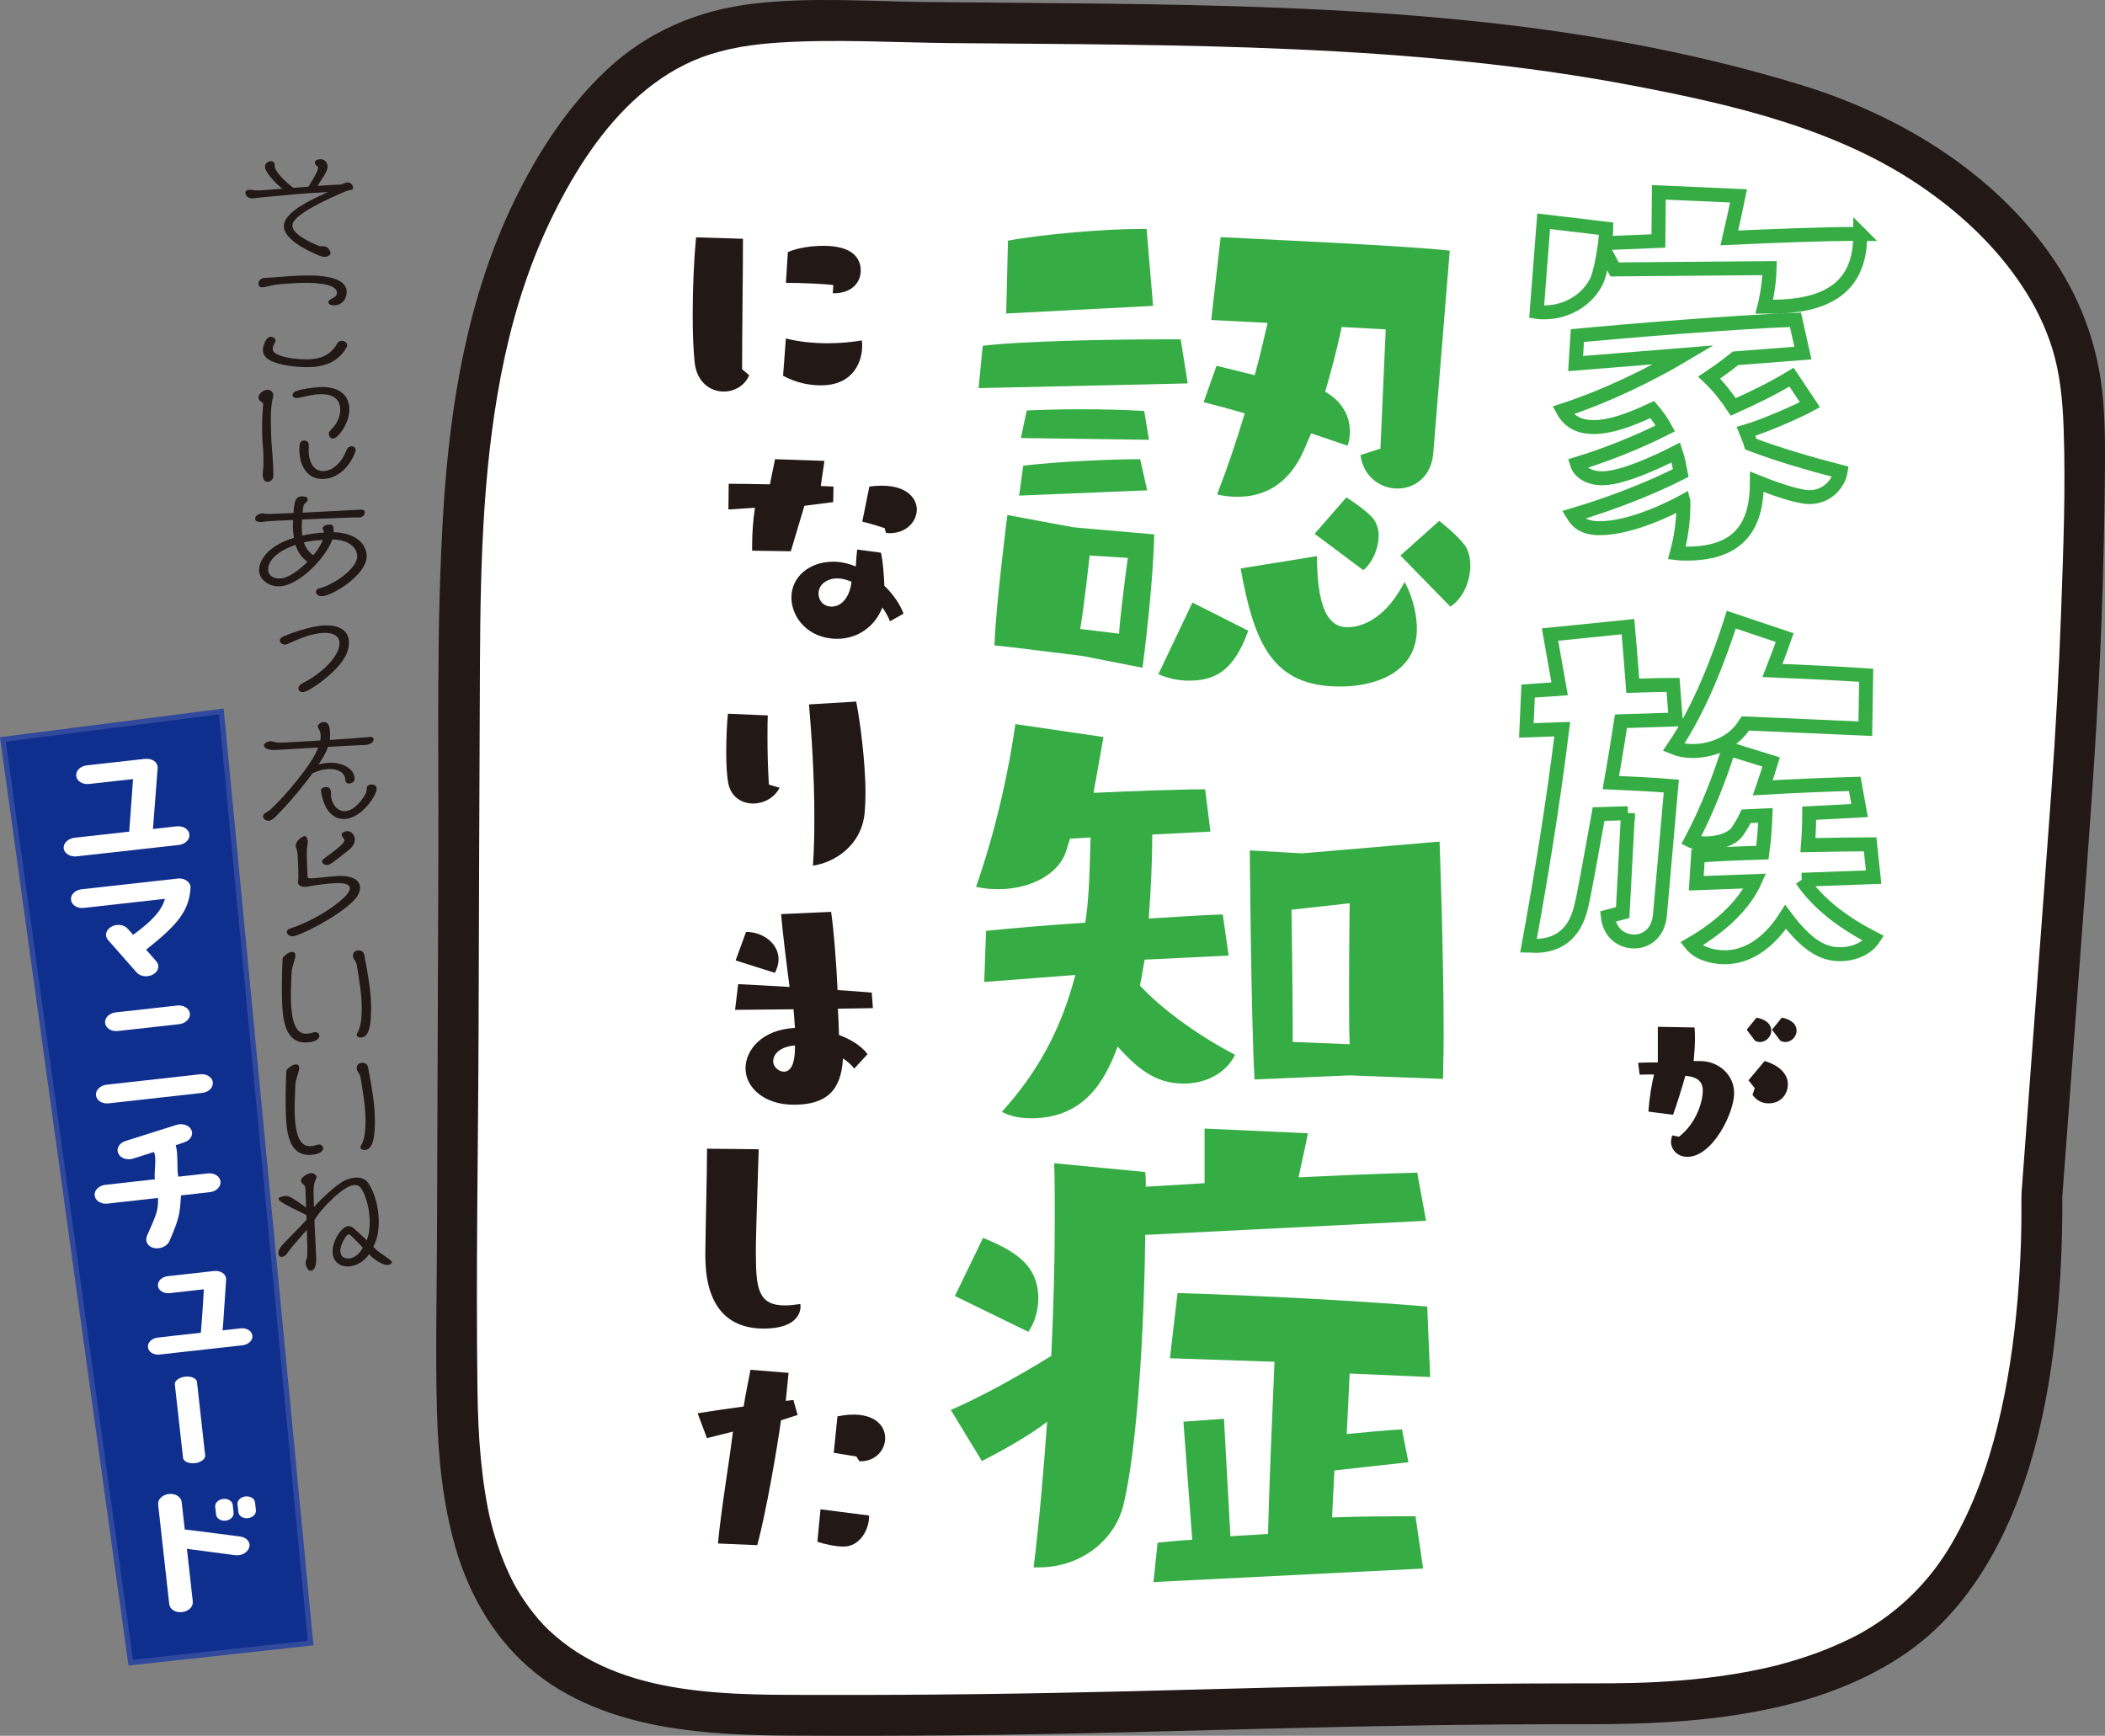 <?xml version="1.0" encoding="UTF-8"?><svg id="b" xmlns="http://www.w3.org/2000/svg" width="404.258" height="333.394" viewBox="0 0 404.258 333.394"><rect x="0" y="0" width="404.258" height="333.394" fill="#808080" stroke="none"/><defs><style>.d{fill:#0f2f8e;}.d,.e,.f,.g{stroke-width:0px;}.e{fill:#221815;}.h{stroke:#36ad44;stroke-width:2.679px;}.h,.i{fill:none;stroke-miterlimit:10;}.i{stroke:#30499d;}.f{fill:#36ad44;}.g{fill:#fff;}</style></defs><g id="c"><path class="g" d="M393.613,229.253c.563-7.518,1.124-15.037,1.685-22.554,1.006-13.482,2.011-26.964,3.006-40.447,1.307-17.703,2.469-35.403,2.989-53.15.178-6.081.308-12.163.372-18.246.059-5.545.158-11.111-.31-16.643-.873-10.293-4.397-19.764-10.451-28.129-11.19-15.463-28.486-25.805-46.498-31.339-21.098-6.482-42.87-10.255-64.814-12.389-22.289-2.169-44.7-2.75-67.081-3.022-11.151-.136-22.303-.185-33.455-.304-10.804-.115-21.821-.954-32.581.279-10.658,1.22-20.283,5.293-28.103,12.698-7.295,6.909-12.887,15.539-17.265,24.54-8.824,18.144-12.174,38.409-13.428,58.383-1.376,21.931-.876,44.002-.957,65.965-.088,23.939-.175,47.877-.263,71.816-.039,10.824-.297,21.671-.01,32.491.235,8.873,1.099,17.763,3.611,26.308,2.483,8.445,6.948,16.288,13.581,22.155,7.281,6.439,16.702,9.801,26.16,11.417,10.136,1.732,20.506,1.633,30.755,1.66,10.45.027,20.9-.027,31.349-.169,17.535-.239,35.063-.763,52.593-1.206,19.531-.493,39.071-.845,58.609-.805,13.084.027,26.069-.531,38.817-3.749,7.682-1.938,15.147-4.932,21.738-9.375,7.004-4.721,12.396-11.169,16.532-18.48,8.23-14.546,11.404-31.81,12.735-48.289.549-6.802.758-13.635.713-20.458"/><path class="h" d="M357.259,44.936c0,6.813-2.523,13.96-16.902,13.96h-1.515s.925-3.531,1.008-7.4l-29.77.253-2.018-3.785c-.337,2.102-.758,4.373-1.346,5.803-1.598,3.616-5.635,6.223-10.093,6.223-.504,0-1.009,0-1.513-.084l1.346-17.409,12.026,1.43c0,.673-.168,1.682-.252,2.776l10.26-.421.083-9.336,15.307.674c-.421,2.102-1.093,5.214-1.766,8.074,9.251-.421,18.249-.758,23.465-.758h1.68ZM323.285,96.321c-2.272,1.262-10.011,5.13-16.064,5.13-2.86,0-4.206-1.009-5.131-2.522,7.653-2.272,15.054-5.215,20.69-8.074-.254-1.346-.505-2.691-.926-3.953-3.953,2.019-10.429,4.962-14.129,4.962-2.776,0-4.457-1.346-4.878-2.775,5.299-1.598,11.69-4.121,16.99-6.812-.675-1.262-1.6-2.523-2.525-3.617-4.458,2.103-8.157,3.364-11.269,3.364-2.943,0-4.793-1.177-5.887-3.196,8.494-2.775,16.988-6.98,23.213-10.68l-20.774,1.682.336-5.383c8.83-.841,30.277-2.607,41.882-3.027l1.431,6.391-12.952,1.01c-1.346,1.093-3.028,2.354-5.047,3.7,1.766,1.683,3.281,3.616,4.626,5.635,3.952-1.767,7.737-3.617,11.185-5.719l3.533,5.298c-2.608,1.43-9.083,4.205-12.28,5.13.337.841.675,1.598.926,2.439,5.046,1.934,11.354,3.785,17.24,5.299-.335,2.102-2.438,4.877-5.971,4.877-1.514,0-4.878-.841-10.092-2.943,0,7.989-2.943,13.792-13.456,13.792-.587,0-1.262,0-1.935-.084.759-2.775,1.264-5.887,1.264-9.167v-.757Z"/><path class="h" d="M312.643,156.189l-5.636.17c-1.513,8.408-2.944,16.398-3.448,18.164-1.26,4.963-4.457,7.15-8.746,7.15-.42,0-.84-.084-1.261-.084,2.27-12.364,4.709-27.166,6.475-41.547l-6.896.254.338-7.57,6.054-.42-1.851-10.428,14.971-1.514s.587,6.643.925,11.353c2.774-.084,5.382-.168,7.737-.168l.505,6.644-10.513.336c-.421,2.69-1.01,6.56-1.935,11.774,3.952.167,8.579.421,11.607.672l-2.187,24.811c-.337,3.448-2.607,5.044-4.963,5.044s-4.708-1.596-5.045-4.792l2.859-.756,1.01-19.093ZM335.181,138.95l-.505.757c-2.271,3.195-6.308,4.542-9.588,4.542-1.429,0-2.69-.254-3.699-.675,5.13-7.568,8.832-17.408,11.101-24.556l10.259,3.448c-.588,1.682-1.428,3.953-2.354,6.307,6.14.253,12.952.589,17.996.926l-.167,10.259-23.043-1.008ZM346.03,168.974c3.281,4.876,8.41,8.492,13.792,11.268-1.261,1.936-3.784,3.029-6.475,3.029-3.112,0-6.223-1.515-10.428-7.15-1.598,2.525-5.552,7.739-11.691,7.739-2.692,0-5.214-.926-6.475-2.525,6.391-3.699,10.428-7.989,12.279-12.11l-11.269.421.335-5.297c3.197-.254,6.98-.422,12.364-.589.334-2.441.504-4.963.588-7.15l-3.702.168c-.418.926-1.008,1.935-1.764,3.029-1.179,1.512-3.785,2.185-5.972,2.185-1.177,0-2.187-.168-2.859-.503,3.028-5.635,5.719-12.7,7.231-17.661l8.16,2.522c-.421,1.346-1.01,3.28-1.599,4.962,5.719-.337,11.942-.588,17.662-.756l.925,5.128-9.672.505c0,1.766-.084,3.953-.253,6.14,4.709-.084,9.083-.167,11.943-.167l.672,6.307-13.792.505Z"/><path class="e" d="M316.572,213.511c.214-2.967.601-5.073,1.075-7.137-1.075,0-2.021,0-2.752.042l-.301-2.279c.731-.041,1.848-.086,3.784-.086v-6.836l7.051.131c.043.515.085,1.159.085,1.891,0,1.29-.085,2.881-.258,4.558h1.291c3.697.042,6.491,2.794,6.491,6.148,0,3.783-4.127,12.251-8.985,12.251-1.849,0-3.138-1.332-3.138-2.88,0-.387.085-.817.257-1.246,0,0,.645.17,1.29.257,3.525-2.794,4.557-7.006,4.557-8.856s-1.204-2.666-3.352-2.838c-.647,2.278-1.635,5.504-2.365,7.482l-4.73-.602ZM335.446,197.775l1.893-2.32c2.062.387,2.835,1.459,2.835,2.493,0,1.117-.945,2.192-2.192,2.192-.258,0-.602-.086-.902-.215l-1.634-2.15ZM336.993,208.996l-1.203-1.505,3.095-3.696c2.579.73,4.472,2.32,4.472,4.471,0,1.677-1.162,3.655-3.698,3.655-1.162,0-2.279-.474-3.095-1.636l.429-1.289ZM340.304,197.775l1.891-2.32c2.063.387,2.838,1.459,2.838,2.493,0,1.117-.945,2.192-2.193,2.192-.256,0-.601-.086-.902-.215l-1.634-2.15Z"/><path class="f" d="M187.934,74.545l.79-8.124c6.996-.903,24.37-1.241,34.299-1.241h3.724l1.354,8.463-40.167.902ZM207.903,125.994s-15.23-1.918-16.922-2.031c.226-7.447,2.481-25.048,2.481-25.048l12.751,2.37,15.456,1.354s-.113,9.251-2.256,25.611l-11.51-2.256ZM193.237,60.216l.338-13.991c6.658-1.241,18.505-2.257,25.499-2.257h1.128l1.242,14.781-28.207,1.467ZM195.72,95.192l.789-5.754c6.657-.79,16.811-1.241,22.452-1.241l1.354,5.98-24.595,1.015ZM196.057,84.135l1.129-5.303c2.595-.112,6.432-.226,10.38-.226,4.514,0,9.14.114,12.184.339l.904,5.529-24.597-.339ZM214.9,121.707c.338-4.739,1.692-14.555,1.692-14.555l-7.333-.452s-1.016,9.478-1.804,14.104l7.445.903ZM229.003,115.726l10.72,5.416c-2.822,7.898-6.545,9.59-11.396,9.59-2.033,0-4.063-.451-5.867-1.241l6.543-13.765ZM266.123,63.262l-8.462-.451c-1.015,4.851-2.143,8.913-3.16,12.41l1.017.678c2.255,1.579,3.723,4.061,3.723,6.882,0,.903-.114,1.918-.451,2.821l-6.996-2.37-1.354,3.16c-2.483,5.754-6.769,9.026-12.748,9.026-1.241,0-2.595-.113-3.949-.451,1.917-4.964,3.721-10.268,5.303-15.571-3.048-.903-5.643-1.579-7.898-2.143l2.481-6.996,7.334,1.805c.902-3.272,1.692-6.656,2.482-10.041l-10.831-.564,1.806-15.908c9.139.45,36.329,1.692,44.002,2.595l-3.16,38.811c-.338,4.626-3.61,6.883-6.882,6.883s-6.544-2.257-7.108-6.431l3.836-1.241,1.015-22.904ZM252.923,106.813c0,12.073,3.272,13.652,5.867,13.652,1.354,0,6.656-.338,10.944-8.688,1.015,1.694,2.369,5.304,2.369,9.027,0,8.349-7.898,11.057-14.78,11.057-13.087,0-16.473-8.462-19.068-22.679l14.668-2.369ZM252.47,102.526l6.094-6.996s3.272,2.032,4.964,3.837c.79.903,1.242,2.144,1.242,3.497,0,2.257-1.016,4.964-2.934,6.657l-9.366-6.995ZM268.943,106.7l7.449-6.656s3.384,2.595,4.963,4.738c.677,1.016,1.016,2.37,1.016,3.836,0,2.821-1.241,6.206-3.837,7.898l-9.591-9.816Z"/><path class="f" d="M219.822,184.32c-.338,1.805-.563,3.498-.902,4.966,3.723,4.06,10.493,9.25,18.278,13.313-1.917,3.835-5.979,5.528-9.928,5.528-5.642,0-9.139-3.273-12.637-7.108-2.483,6.77-6.544,13.766-16.586,13.766-2.256,0-4.288-.453-5.642-1.243,6.771-7.445,11.396-15.793,14.104-26.287l-17.49,1.353.341-9.816c5.414-.562,12.185-1.127,19.067-1.58.565-3.723.789-7.22,1.015-16.359l-3.949.225-.677,2.146c-1.354,4.737-6.994,7.558-13.087,7.558-1.468,0-2.822-.113-4.288-.45,4.061-11.624,6.318-22.68,7.56-31.254l16.923,2.481-1.919,10.719c7.561-.338,16.249-.675,21.438-.675l1.016,8.123-11.17.562c0,4.288-.226,10.269-.676,16.134,5.528-.337,10.492-.675,14.215-.787l1.129,7.898-16.135.787ZM259.198,206.549l-18.277.788c-.676-12.636-.902-44.001-.902-44.001l10.04.563,26.402-2.256s.791,20.76.791,37.571c0,2.82-.114,5.53-.114,8.01l-17.94-.675ZM259.198,200.569c-.112-2.483-.112-6.318-.112-10.381,0-8.01.112-16.699.112-16.699l-11.17,1.243s.227,14.666.227,22.227v3.157l10.943.453Z"/><path class="f" d="M219.938,237.185c-.226,20.196-1.692,41.181-4.062,51.336-1.467,7.108-8.123,12.524-16.361,12.524h-1.014c1.128-9.141,1.919-18.617,2.595-27.982-4.401,3.497-12.524,7.56-12.524,7.56l-5.98-9.816c5.303-2.257,12.75-6.317,19.294-10.38.451-9.254.677-18.164.677-26.402,0-3.723,0-7.221-.113-10.606l17.488,1.692c.112.903.112,1.806.112,2.821l11.284-.678v-10.491l19.857.903s-.902,4.4-1.807,8.461c7.109-.338,14.33-.678,22.793-.903l1.692,9.253-53.931,2.708ZM183.383,248.918l5.414-11.171c5.303,2.258,10.606,4.741,10.606,11.621,0,2.483-.789,4.853-1.918,6.433l-14.102-6.883ZM221.518,303.865l.789-7.561c2.143-.225,4.401-.45,6.657-.562l-1.693-22.679,7.786-.563,1.24,22.564,7.221-.45c.227-9.478.791-22.229,1.241-33.06l-20.083-.677,1.468-12.524c15.231.453,34.637,1.468,47.951,2.595l.565,13.542-15.459-.678-.565,11.621c3.5-.338,6.997-.678,10.607-.903l1.241,6.318-14.215,1.58-.453,9.026c5.868-.225,11.283-.225,16.022-.225l1.468,10.041-51.788,2.595Z"/><path class="e" d="M143.877,72.059c-.814,2.007-2.821,3.147-4.883,3.147-2.549,0-5.152-1.736-5.586-5.588-.271-2.658-.38-5.858-.38-9.167,0-5.369.271-10.956.651-14.862l9.004.272c0,7.919-.163,17.086-.163,25.059l1.357,1.139ZM150.928,65.008c2.495.651,5.315.922,8.028.922,2.386,0,4.663-.217,6.562-.543.055.38.055.76.055,1.14,0,2.332-1.247,7.484-7.919,7.484-2.279,0-4.774-.487-7.268-1.843l.542-7.16ZM159.932,56.329l.109-1.573c-1.953-.271-6.781-.434-9.113-.434l.379-5.912c1.898-.814,4.503-1.193,6.835-1.193,5.477,0,7.16,2.278,7.16,4.773,0,2.224-1.683,4.339-5.208,4.339h-.162Z"/><path class="e" d="M144.446,105.77v-1.194c0-2.332.217-4.99.543-7.051l-5.099.326.054-4.937c1.789,0,4.719.055,7.919.109l.976-4.827,9.492.325-.705,4.827,2.442.109-.055,2.983-5.532.705-2.604,8.733-7.431-.108ZM170.915,119.33c-.325-.868-.813-1.736-1.464-2.658-1.356,3.58-4.664,6.021-8.679,6.021-5.641,0-8.787-4.176-8.787-7.919,0-3.96,3.418-6.889,8.028-6.889,1.464,0,2.929.325,4.339.922.055-1.139.163-2.495.271-3.254l4.556.597c.326,1.247.597,4.231.652,6.346,1.735,1.681,3.037,3.58,3.688,5.369l-2.604,1.465ZM160.827,111.085c-1.953,0-3.635,1.139-3.635,2.929,0,1.248.868,2.495,2.55,2.495,1.573,0,3.363-1.355,3.797-4.773-.922-.38-1.845-.651-2.712-.651M169.885,101.43s-2.279-.759-4.285-1.247l1.356-6.726c6.78-.922,9.113,2.061,9.113,4.394,0,2.278-1.954,4.555-5.208,4.555-.217,0-.434-.054-.705-.054l-.271-.922Z"/><path class="e" d="M149.724,151.294c-1.03,2.007-3.092,3.04-5.098,3.04-2.116,0-4.123-1.195-4.72-3.688-.325-1.52-.435-3.853-.435-6.185,0-2.982.164-5.966.326-7.377l7.649.326c-.054,1.193-.054,2.549-.054,4.069,0,2.658.054,5.802.27,9.219l2.062.596ZM164.424,134.752c.651,3.146,1.789,11.281,1.789,17.628,0,1.355-.054,2.603-.162,3.744-.597,6.347-5.859,9.546-9.927,10.143.217-3.038.271-6.13.271-9.277,0-8.082-.543-16.001-1.03-21.696l9.059-.542Z"/><path class="e" d="M164.056,205.241c-.542-.703-1.302-1.41-2.169-1.951-.326,6.292-3.31,8.895-9.439,8.895-5.695,0-9.275-3.31-9.275-6.996,0-3.419,3.038-7.432,9.493-7.757-.056-1.14-.164-2.278-.271-3.581l-11.229.11.597-4.937c2.061.107,5.749.272,9.872.541-.652-4.934-1.356-10.684-1.628-13.993l9.602-.434c.488,3.254.976,9.276,1.247,15.024,2.496.165,4.774.327,6.562.489l.218,2.983-6.726.109c.109,1.68.162,3.31.217,5.044,2.332.869,4.339,2.117,5.478,3.689l-2.549,2.765ZM141.275,184.467l2.007-5.478c3.308,0,6.238,2.278,6.238,5.261,0,.813-.218,1.682-.706,2.605l-7.539-2.388ZM152.666,200.794c-2.605.217-4.178,1.465-4.178,3.092,0,.976,1.032,1.952,2.062,1.952,1.845,0,2.116-2.875,2.116-4.503v-.541Z"/><path class="e" d="M145.167,240.753c0,6.726.434,9.981,5.586,9.981.868,0,1.844-.11,2.93-.273.054.163.054.38.054.542,0,.327,0,4.178-7.051,4.178-7.595,0-11.228-5.099-11.228-13.941v-.542c.053-5.423.326-15.621.326-20.068l9.925.107c-.108,4.395-.488,14.376-.542,18.334v1.682Z"/><path class="e" d="M137.883,296.454c.597-6.509,2.116-15.244,2.875-21.481l-4.991,1.248-1.79-4.772c1.898-.327,5.262-.814,8.841-1.303.381-2.551.922-4.882,1.303-7.051l7.323.597-.543,5.368,1.465-.162.812,2.875-3.199,1.031v.055c-.705,5.151-2.876,17.79-4.556,23.919l-7.54-.324ZM166.902,291.3c0,2.496-1.79,5.75-4.882,5.75-1.627,0-3.959-.544-5.045-.923l.598-6.237,9.329,1.193v.217ZM165.058,280.667l-.597-.921-4.34-.706.707-6.996c6.29-1.303,9.167,1.3,9.167,4.176,0,2.223-1.791,4.447-4.72,4.447h-.217Z"/><path class="e" d="M396.025,230.261c.572-7.639,1.142-15.279,1.712-22.918,1.022-13.699,2.043-27.399,3.054-41.099,1.328-17.988,2.509-35.974,3.037-54.007.181-6.179.313-12.359.378-18.54.06-5.634.161-11.29-.315-16.911-.887-10.459-4.468-20.083-10.619-28.582-11.37-15.712-28.945-26.221-47.248-31.844-21.438-6.587-43.561-10.42-65.859-12.589-22.648-2.204-45.421-2.794-68.162-3.071-11.331-.138-22.663-.188-33.994-.309-10.978-.117-22.173-.969-33.106.284-10.83,1.24-20.61,5.378-28.556,12.903-7.413,7.02-13.095,15.79-17.543,24.936-8.966,18.437-12.37,39.028-13.644,59.324-1.398,22.285-.89,44.711-.972,67.028-.089,24.325-.178,48.649-.267,72.974-.04,10.998-.302,22.02-.01,33.015.239,9.016,1.117,18.049,3.669,26.732,2.523,8.581,7.06,16.551,13.8,22.512,7.398,6.543,16.971,9.959,26.582,11.601,10.299,1.76,20.837,1.659,31.251,1.687,10.618.027,21.237-.027,31.854-.172,17.818-.243,35.628-.775,53.441-1.225,19.846-.501,39.701-.859,59.554-.818,13.295.027,26.489-.54,39.443-3.809,7.806-1.969,15.391-5.012,22.088-9.526,7.117-4.797,12.596-11.349,16.799-18.778,8.363-14.781,11.588-32.323,12.94-49.068.558-6.912.77-13.855.724-20.788-.015-2.134-2.365-3.718-4.337-3.511-2.294.241-3.525,2.196-3.511,4.336.01,1.516.008,3.032-.009,4.547-.009.761-.021,1.521-.037,2.282-.009.423-.02.845-.03,1.268.018-.735-.013.385-.02.613-.125,3.675-.338,7.347-.654,11.011-.703,8.158-1.898,16.294-3.864,24.248-1.905,7.707-4.686,15.477-8.834,22.577-3.772,6.458-8.987,11.959-15.611,16.045-1.671,1.031-2.578,1.52-4.47,2.425-1.775.849-3.59,1.614-5.433,2.303-1.774.664-3.574,1.257-5.391,1.789-2.109.619-3.198.893-5.038,1.297-6.968,1.53-14.086,2.315-21.206,2.663-5.246.257-10.492.223-15.741.228-10.707.01-21.414.101-32.12.27-17.574.278-35.141.808-52.711,1.244-19.443.481-38.888.75-58.336.702-17.935-.044-39.441.764-53.388-12.52-2.506-2.387-5.207-6.105-6.731-9.06-1.91-3.7-3.312-7.657-4.321-11.693-.861-3.445-1.544-8.124-1.921-12.104-.408-4.302-.58-8.624-.64-12.944-.321-23.029.125-46.092.209-69.123.087-23.654.135-47.308.263-70.962.106-19.669.601-39.523,4.807-58.815,2.055-9.429,5.078-18.624,9.371-27.28,4.11-8.287,9.379-16.548,16.397-22.683,3.558-3.111,7.502-5.653,11.935-7.32,4.843-1.82,9.98-2.548,15.122-2.87,10.925-.684,21.982.008,32.921.111,21.958.207,43.927.205,65.868,1.19,21.896.983,43.804,2.912,65.349,7.039,19.264,3.691,39.36,8.354,55.678,19.757,7.351,5.136,13.856,11.298,18.798,18.795,2.381,3.611,4.31,7.458,5.659,11.721,1.587,5.012,2.058,10.333,2.238,15.563.399,11.558-.063,23.201-.474,34.754-.415,11.644-1.048,23.28-1.888,34.901-.849,11.73-1.727,23.458-2.599,35.187-.887,11.927-1.777,23.855-2.669,35.783-.149,2.001-.299,4.002-.448,6.003-.159,2.123,1.013,4.17,3.247,4.539,1.958.323,4.379-1.112,4.539-3.248"/><path class="e" d="M62.978,36.893c-4.363.19-8.871.654-13.277,1.068-.409.041-.817.125-1.226.143-.694.03-1.328-.435-1.348-1.06-.016-.47.392-.576.827-.596.181-.007.336.008.516.045.44.071.826.099,1.262.08,1.488-.065,2.975-.196,4.461-.328-1.244-1.043-3.264-3.081-3.304-4.242-.016-.491.403-1.003,1.096-1.033.513-.023.754.259.768.661v.045c.005.112-.018.201-.014.314.004.134.228,1.444,3.582,4.097l2.947-.242c.554-1.096,1.857-2.855,1.829-3.702-.005-.135-.189-.26-.32-.323-.157-.082-.295-.368-.303-.59-.017-.491.597-.63,1.058-.651.744-.031,1.354.546,1.381,1.349.038,1.119-1.178,2.424-1.903,3.774,1.384-.104,2.795-.187,4.182-.248.641-.028,1.141-.406,1.578-.425.513-.023,1.018.492,1.036,1.029.012.335-.192.388-.498.447-.255.055-.69.142-.867.215-8.69,3.711-10.324,5.55-10.287,6.645.023.692.634,2.03,5.142,3.893.131.062.312.076.85.053,1.001-.043,1.353,1.239,1.353,1.239.016.47-.592.765-1.079.786-.155.006-.565,0-1.165-.263-2.085-.85-6.656-3.045-6.74-5.549-.067-1.986,2.618-3.916,6.894-5.915l1.569-.716Z"/><path class="e" d="M63.074,58.069c-.026-.76,1.391-.665,1.615-1.636.022-.092.02-.159.018-.247-.065-1.921-5.281-1.92-7.257-1.834-1.489.065-2.977.152-4.461.328-.921.106-1.783.458-2.708.498-.435.019-.652-.307-.665-.665-.019-.58.503-1.095,1.145-1.123,2.13-.115,4.383-.347,6.564-.441,2.335-.102,9.138-.308,9.251,3.044.024.692-.299,2.563-2.377,2.654-.386.016-1.109-.109-1.125-.578M59.714,70.498c-1.95.085-4.477-.164-6.189-.649-1.505-.427-2.991-1.057-3.044-2.62-.021-.626.533-2.507,1.457-2.547.462-.02.961.295.975.718.003.069-.02.18-.043.249-.119.273-.266.503-.361.73-.096.229-.14.454-.132.678.053,1.564,4.874,2.048,7.056,1.953,1.846-.08,3.962-.597,5.345-3.05.172-.276.421-.487.805-.504.54-.024,1.065.31,1.082.802.004.135.008.246-.065.36-1.377,2.612-3.833,3.748-6.886,3.88"/><path class="e" d="M52.462,76.12c-.471,2.011-.524,3.49-.384,7.645.064,1.921.304,3.701.373,5.756.054,1.587.056,1.654-.004,2.17-.037.427-.537.83-1.025.851-.769.033-.952-.809-.968-1.301-.022-.648.137-1.281.14-1.909.024-.806-.003-1.609-.03-2.413-.032-.984-.167-1.963-.2-2.945-.067-1.99-.034-4.004.158-6.003.02-.113.017-.203.014-.314-.007-.202-.115-.353-.456-.563-.262-.167-.426-.428-.436-.72-.023-.691.852-1.468,1.646-1.502.796-.035,1.174.509,1.196,1.134l.002.067-.026.047ZM63.141,83.375c-.009-.268.111-.52.31-.707,1.57-1.478,1.926-3.081,1.894-4.043-.074-2.211-1.667-3.015-4.08-2.909-1.18.05-2.3.367-3.449.596-.255.055-.509.134-.792.145-.411.018-.828-.165-.842-.567-.013-.38.289-.594.644-.743.987-.424,3.52-.757,4.624-.805,3.181-.138,5.538,1.17,5.636,4.096.1,2.948-2.272,5.76-3.093,5.796-.513.022-.839-.458-.852-.859M62.172,91.986c-3.336.145-4.59-2.732-4.678-5.367-.04-1.185.037-1.972.858-2.008.641-.027.938.407.954.899.014.402-.048.83-.035,1.232.052,1.542.694,3.841,2.928,3.744,1.692-.073,3.057-1.543,3.761-2.781.267-.459.432-.891.649-1.37.142-.32.441-.601.877-.62.487-.021.807.301.82.703.004.111-.018.224-.065.338-.82,2.362-2.964,5.095-6.069,5.23"/><path class="e" d="M64.071,102.209c4.039.162,6.261,2.034,6.345,4.536.121,3.597-6.501,7.666-8.554,7.755-.564.024-1.164-.24-1.184-.821-.012-.358.289-.572.645-.677.332-.104.663-.185.992-.312,2.638-1.032,6.351-3.743,6.279-5.887-.058-1.722-1.7-3.126-4.759-3.195-1.462,3.889-6.59,8.855-10.106,9.007-2.026.088-3.921-1.195-3.984-3.071-.034-1.028.699-4.416,6.704-6.243-.098-.599-.17-1.223-.19-1.827-.018-.534-.011-1.072.023-1.611-1.078.047-2.128.114-3.207.16-.642.028-1.385.061-2,.132-.281.036-.589.094-.871.106-.461.02-1.184-.062-1.201-.597-.03-.871,1.3-1.063,1.3-1.063.103-.005.696.081.723.079.232.036.463.048.618.042,1.565-.068,3.157-.115,4.722-.183.138-2.019.279-3.144,1.562-3.2.411-.018,1.133.041,1.149.533.012.334-.163.499-.337.662-.449.4-.498.492-.629,1.93l.744-.032c3.465-.151,7.49-.416,10.415-.542.436-.019.775.101.79.548.018.536-.509.939-1.099.964-.283.012-.592-.041-.9-.028-1.849.059-4.466.172-6.698.269l-3.362.146c-.029.65-.058,1.322-.037,1.969.012.357.025.738.09,1.116,1.478-.333,2.963-.532,4.144-.583-.009-.268-.038-.311-.09-.376-.079-.065-.137-.217-.142-.374-.018-.537.746-.771,1.233-.792.795-.035.836.388.854.924l.018.536ZM56.751,104.653c-2.997,1.025-5.328,2.782-5.259,4.837.034,1.005,1.007,1.679,2.342,1.622,1.436-.063,3.472-1.449,5.211-3.203-1.184-.865-1.892-1.998-2.294-3.256M61.653,103.724c-1.025.044-2.177.184-3.299.457.488,1.5,1.331,2.113,1.831,2.471.791-.974,1.449-1.987,1.803-2.943l-.335.015Z"/><path class="e" d="M58.164,132.944c-.487.021-.831-.3-.845-.702-.015-.447.334-.753.712-.971.529-.314,1.061-.56,1.59-.896,3.145-1.972,5.646-4.787,5.576-6.866-.052-1.563-1.481-2.016-3.098-1.947-2.361.103-4.843,1.196-6.868,2.111-.126.051-.303.125-.458.132-.462.02-1.012-.314-1.028-.76-.012-.381.289-.618.618-.766.96-.467,5.096-2.033,7.945-2.157,2.514-.109,4.626.762,4.707,3.174.029.872-.199,1.754-.583,2.555-1.514,3.13-7.035,7.04-8.268,7.093"/><path class="e" d="M59.999,148.528c-.465.691-3.293,4.483-6.449,7.686,0,0-1.186,1.393-1.904,1.424-.514.022-1.116-.309-1.132-.8-.009-.246.063-.384.264-.549.401-.307.855-.529,1.23-.859,2.442-2.254,7.813-8.371,9.11-11.851-2.847.169-5.745.339-8.439.478-.642.028-1.959-.184-1.982-.876-.016-.47.77-.794,1.207-.813.281-.012.54.067.8.144.519.133.828.144,1.468.116,2.439-.106,4.9-.258,7.337-.407.067-.317.081-.631.071-.944-.014-.402-.079-.802-.296-1.15-.082-.13-.245-.414-.251-.571-.015-.447.641-.855,1.102-.875,1-.044,1.212.909,1.257,2.227.013.402.002.805-.063,1.212,2.514-.155,5.002-.33,7.512-.551.078-.003.179-.03.256-.033.333-.015.646.128.657.463.023.648-.889,1.046-1.506,1.073-2.179.095-4.669.225-7.259.381-.258.728-.469,1.318-1.788,3.367.687-.186,1.404-.284,2.019-.312,2.31-.1,4.812.934,4.885,3.101.017.492-.486.848-1.05.873-.513.022-.73-.304-.743-.684-.051-1.519-1.589-2.169-3.232-2.097-1.051.045-1.941.33-2.877.75l-.204.077ZM61.654,151.857c-.016-.447.44-.668.901-.688.513-.022.983.159,1.015,1.142.006.157-.014.336-.009.493.043,1.251.977,3.067,2.696,2.992,1.771-.077,3.295-2.111,3.948-3.325.22-.39.205-.837.267-1.265.066-.338.394-.51.778-.526.693-.03,1.063.245,1.082.826.042,1.229-2.894,5.652-6.127,5.793-3.875.168-4.537-5.018-4.551-5.442"/><path class="e" d="M64.263,168.295c.229-.034.461-.044.692-.055,1.796-.076,4.124.36,4.185,2.169.032.961-.528,1.881-1.249,2.607-3.133,3.154-10.361,6.756-11.67,6.814-.564.024-1.116-.331-1.131-.8-.013-.38.289-.596.696-.724,4.908-1.513,11.466-5.957,11.407-7.699-.034-1.028-1.833-1.019-2.706-.982-1.667.074-3.458.308-5.093.603-.255.056-.486.088-.742.099-.744.032-1.421-.229-1.444-.9-.002-.089.021-.134.044-.225.084-.541.052-1.48.027-2.237-.098-2.928-.114-3.396-.393-4.055-.055-.132-.087-.267-.092-.423-.038-1.162,1.479-1.9,1.684-1.908.436-.02.615.713.624.981.011.334-.141,1.168-.175,1.684-.032.54-.019.942.031,2.437l.088,2.615c.013.381.4.429.786.414l.282-.012,4.149-.403ZM62.879,166.138c-.46.021-1.009-.222-1.024-.648-.007-.201.091-.363.266-.504.726-.591,4.044-2.771,4.018-3.575-.014-.401-.512-.694-.524-1.051-.014-.425.541-.696,1.003-.715,1.002-.044,1.496.874,1.519,1.568.027.825-.514,1.544-1.215,2.089-3.029,2.413-3.554,2.815-4.043,2.836"/><path class="e" d="M54.452,183.77c.423-.421.972-.893,1.64-.923.486-.021.627.311.639.667.01.334-.107.677-.198.994-.209.656-.512,1.588-.541,2.259-.041,1.816-.184,3.679-.123,5.509.173,5.138,1.446,6.338,3.063,6.269.385-.019.843-.107,1.353-.285.076-.024.153-.027.229-.033.463-.018.809.346.822.726.011.335-.32,1.179-2.476,1.272-4.414.19-4.593-5.15-4.695-8.166-.059-1.742-.015-3.509.005-5.191.083-2.889.083-2.911.282-3.098M67.784,183.592c-.019-.581.299-1.019,1.044-1.051.692-.03,1.093.423,1.163.956.037.358.127.735.19,1.089.939,5.014,1.032,6.98,1.071,8.142.141,4.178-.398,6.485-1.913,6.55-.333.013-.8-.1-.839-.457-.004-.134-.006-.222.067-.338.808-1.197.962-3.487.89-5.609-.043-1.274-.185-2.474-.293-3.368-.202-1.445-.431-2.888-.684-4.33-.097-.557-.622-.871-.692-1.471l-.004-.113Z"/><path class="e" d="M55.178,205.365c.423-.421.973-.893,1.64-.922.487-.019.628.31.64.666.01.335-.107.677-.199.994-.209.657-.513,1.588-.541,2.262-.042,1.813-.185,3.676-.123,5.51.172,5.135,1.446,6.334,3.064,6.265.384-.018.843-.106,1.352-.284.076-.025.153-.027.23-.03.462-.022.809.342.821.722.012.335-.32,1.179-2.475,1.272-4.414.193-4.594-5.149-4.694-8.162-.06-1.746-.016-3.513.003-5.195.083-2.889.083-2.91.282-3.098M68.51,205.191c-.019-.581.298-1.023,1.045-1.055.691-.03,1.091.424,1.162.957.037.358.127.735.19,1.088.94,5.018,1.032,6.981,1.071,8.142.141,4.178-.398,6.486-1.912,6.551-.335.012-.801-.1-.839-.455-.005-.137-.007-.225.066-.341.808-1.197.962-3.486.891-5.609-.043-1.274-.185-2.474-.292-3.365-.204-1.447-.433-2.89-.687-4.333-.095-.556-.621-.871-.692-1.471l-.003-.109Z"/><path class="e" d="M60.732,241.721c.031.894-.154,2.311-1.077,2.353-.668.029-.966-1.189-.977-1.549-.003-.066.089-.383.113-.451.236-.616.306-.84.136-5.87-.866,1.024-1.854,2.164-2.869,3.324-.125.142-.494.604-.567.719-.441.644-.759,1.129-1.401,1.157-.204.011-.591-.062-.613-.71-.023-.672.519-1.366,1.016-1.878,2.658-2.713,3.576-3.668,4.395-4.555l-.029-.873c-5.095-2.484-5.336-2.789-5.348-3.123-.013-.401,1.035-.536,1.42-.554.564-.025,1.036.224,3.852,2.203l-.063-1.851c-.055-1.633-.059-1.767-.091-1.967-.075-.691-.793-.657-.816-1.329-.024-.693,1.341-1.422,1.905-1.447.589-.026,1.068.424,1.079.759.003.067.004.112-.021.156-.576,1.234-.622,1.37-.48,5.593,1.138-1.323,4.326-4.348,5.843-5.065.759-.368,1.524-.559,2.19-.588,1.001-.041,1.833.279,2.373,1.02,1.135,1.627,1.944,4.32,2.034,7.002.064,1.9-.232,3.79-1.056,5.259.805.995,2.399,1.798,3.405,2.672.132.104.159.149.163.283.012.334-.47.536-.827.553-1.105.045-3.082-1.433-3.541-2.085-.855,1.312-2.365,2.293-3.903,2.362-1.926.081-3.045-1.099-3.1-2.732-.071-2.119,1.684-4.949,3.018-5.007.36-.014.752.147,1.176.529.396.345,1.854,1.667,2.36,2.204.451-1.116.61-2.511.562-3.94-.076-2.277-.695-4.6-1.591-5.993-.351-.544-.846-.726-1.359-.703-2.027.088-6.45,4.574-7.661,6.777l.35,7.345ZM67.527,237.444c-.24-.259-.425-.364-.578-.355-.488.019-1.626,2.039-1.588,3.201.03.894.538,1.477,1.641,1.428,1.258-.055,2.295-1.286,2.654-2.082-.589-.714-1.73-1.784-2.129-2.192"/><polygon class="d" points="59.648 315.575 25.1 319.351 .565 142.021 42.501 136.646 59.648 315.575"/><polygon class="i" points="59.648 315.575 25.1 319.351 .565 142.021 42.501 136.646 59.648 315.575"/><path class="g" d="M36.371,160.255c.113,1.003-.819,1.903-2.043,2.039l-19.581,2.184c-1.258.141-2.4-.527-2.512-1.53-.112-1.003.854-1.907,2.112-2.047l10.471-1.168.732-10.099-8.465.944c-1.258.141-2.334-.562-2.443-1.538-.112-1.003.786-1.899,2.044-2.04l10.98-1.225c1.36-.151,2.483.354,2.622,1.601l-.915,11.849,4.555-.509c1.225-.136,2.331.536,2.443,1.539"/><path class="g" d="M36.583,170.584c-.264,4.42-2.609,7.152-8.525,11.819l1.932,2.199c.739.769.49,1.922-.543,2.531-1.034.609-2.427.463-3.167-.305l-5.518-6.273c-.706-.772-.456-1.925.578-2.535,1.033-.609,2.427-.462,3.132.309l1.1,1.222c3.977-2.913,5.458-4.753,6.113-6.911l-15.604,1.741c-1.258.14-2.335-.563-2.444-1.539-.112-1.003.787-1.9,2.044-2.04l18.46-2.059c1.394-.156,2.565.784,2.442,1.841"/><path class="g" d="M20.877,211.917c-1.258.14-2.332-.536-2.443-1.539-.109-.977.786-1.899,2.043-2.04l17.95-2.002c1.258-.141,2.335.562,2.444,1.539.112,1.002-.787,1.898-2.045,2.039l-17.949,2.003ZM22.631,198.026c-1.258.14-2.334-.563-2.443-1.539-.112-1.003.787-1.899,2.044-2.039l11.762-1.313c1.258-.14,2.366.532,2.478,1.535.108.976-.821,1.903-2.079,2.044l-11.762,1.312Z"/><path class="g" d="M42.346,226.913c.112,1.003-.782,1.927-2.04,2.066l-5.541.619c-.245,3.678-.341,4.403-2.254,8.843-.445.956-1.858,1.551-3.029,1.242-1.167-.282-1.665-1.351-1.255-2.301,1.864-4.271,2.18-4.883,2.117-7.291l-9.721,1.084c-1.224.137-2.335-.562-2.447-1.565-.109-.977.821-1.902,2.045-2.039l9.552-1.066c-.289-.737.396-4.105-.212-5.245l-3.989,1.268c-1.196.381-2.487-.079-2.868-1.024-.412-.915.194-1.971,1.39-2.351l9.808-3.098c1.162-.377,2.453.083,2.864.997.415.942-.224,2.002-1.389,2.352l-1.657.569c.552,1.255.184,5,.54,6.031l5.643-.629c1.258-.141,2.335.562,2.443,1.538"/><path class="g" d="M48.467,256.528c.1.895-.737,1.729-1.858,1.855l-15.977,1.783c-1.122.126-2.123-.505-2.222-1.4-.1-.893.737-1.727,1.859-1.853,0,0,6.931-.803,8.293-.927.203-1.887.55-7.416.584-8.353-.511.058-6.596.737-6.596.737-1.121.124-2.121-.505-2.221-1.4-.099-.892.737-1.729,1.859-1.853l8.905-.995c1.259-.139,2.403.557,2.327,1.718-.51,7.468-.457,7.322-.676,9.68.477-.053,3.502-.39,3.502-.39,1.121-.126,2.121.505,2.221,1.398"/><path class="g" d="M39.402,279.539c.077.69-.812,1.36-1.968,1.489-1.189.134-2.204-.325-2.281-1.013l-1.574-14.11c-.078-.689.811-1.359,2.001-1.494,1.155-.128,2.171.331,2.248,1.021l1.574,14.107Z"/><path class="g" d="M45.153,298.702s-5.764-.758-9.256-1.22l1.128,10.113c.112,1.005-.821,1.901-2.078,2.043-1.224.137-2.332-.536-2.444-1.54l-2.132-19.109c-.112-1.002.821-1.904,2.045-2.038,1.257-.143,2.365.53,2.477,1.535l.589,5.283c3.766.432,10.684,1.36,10.684,1.36,1.223.165,1.981,1.099,1.71,2.062-.303.992-1.5,1.676-2.723,1.511M44.695,289.038l.165,1.491c.086.758-.596,1.438-1.514,1.54-.952.106-1.766-.406-1.851-1.166l-.166-1.491c-.082-.731.6-1.411,1.551-1.517.919-.102,1.733.409,1.815,1.143M48.978,288.559l.167,1.491c.084.76-.597,1.44-1.55,1.546-.917.102-1.731-.412-1.816-1.169l-.166-1.492c-.082-.731.599-1.411,1.517-1.514.952-.105,1.766.407,1.848,1.138"/></g></svg>